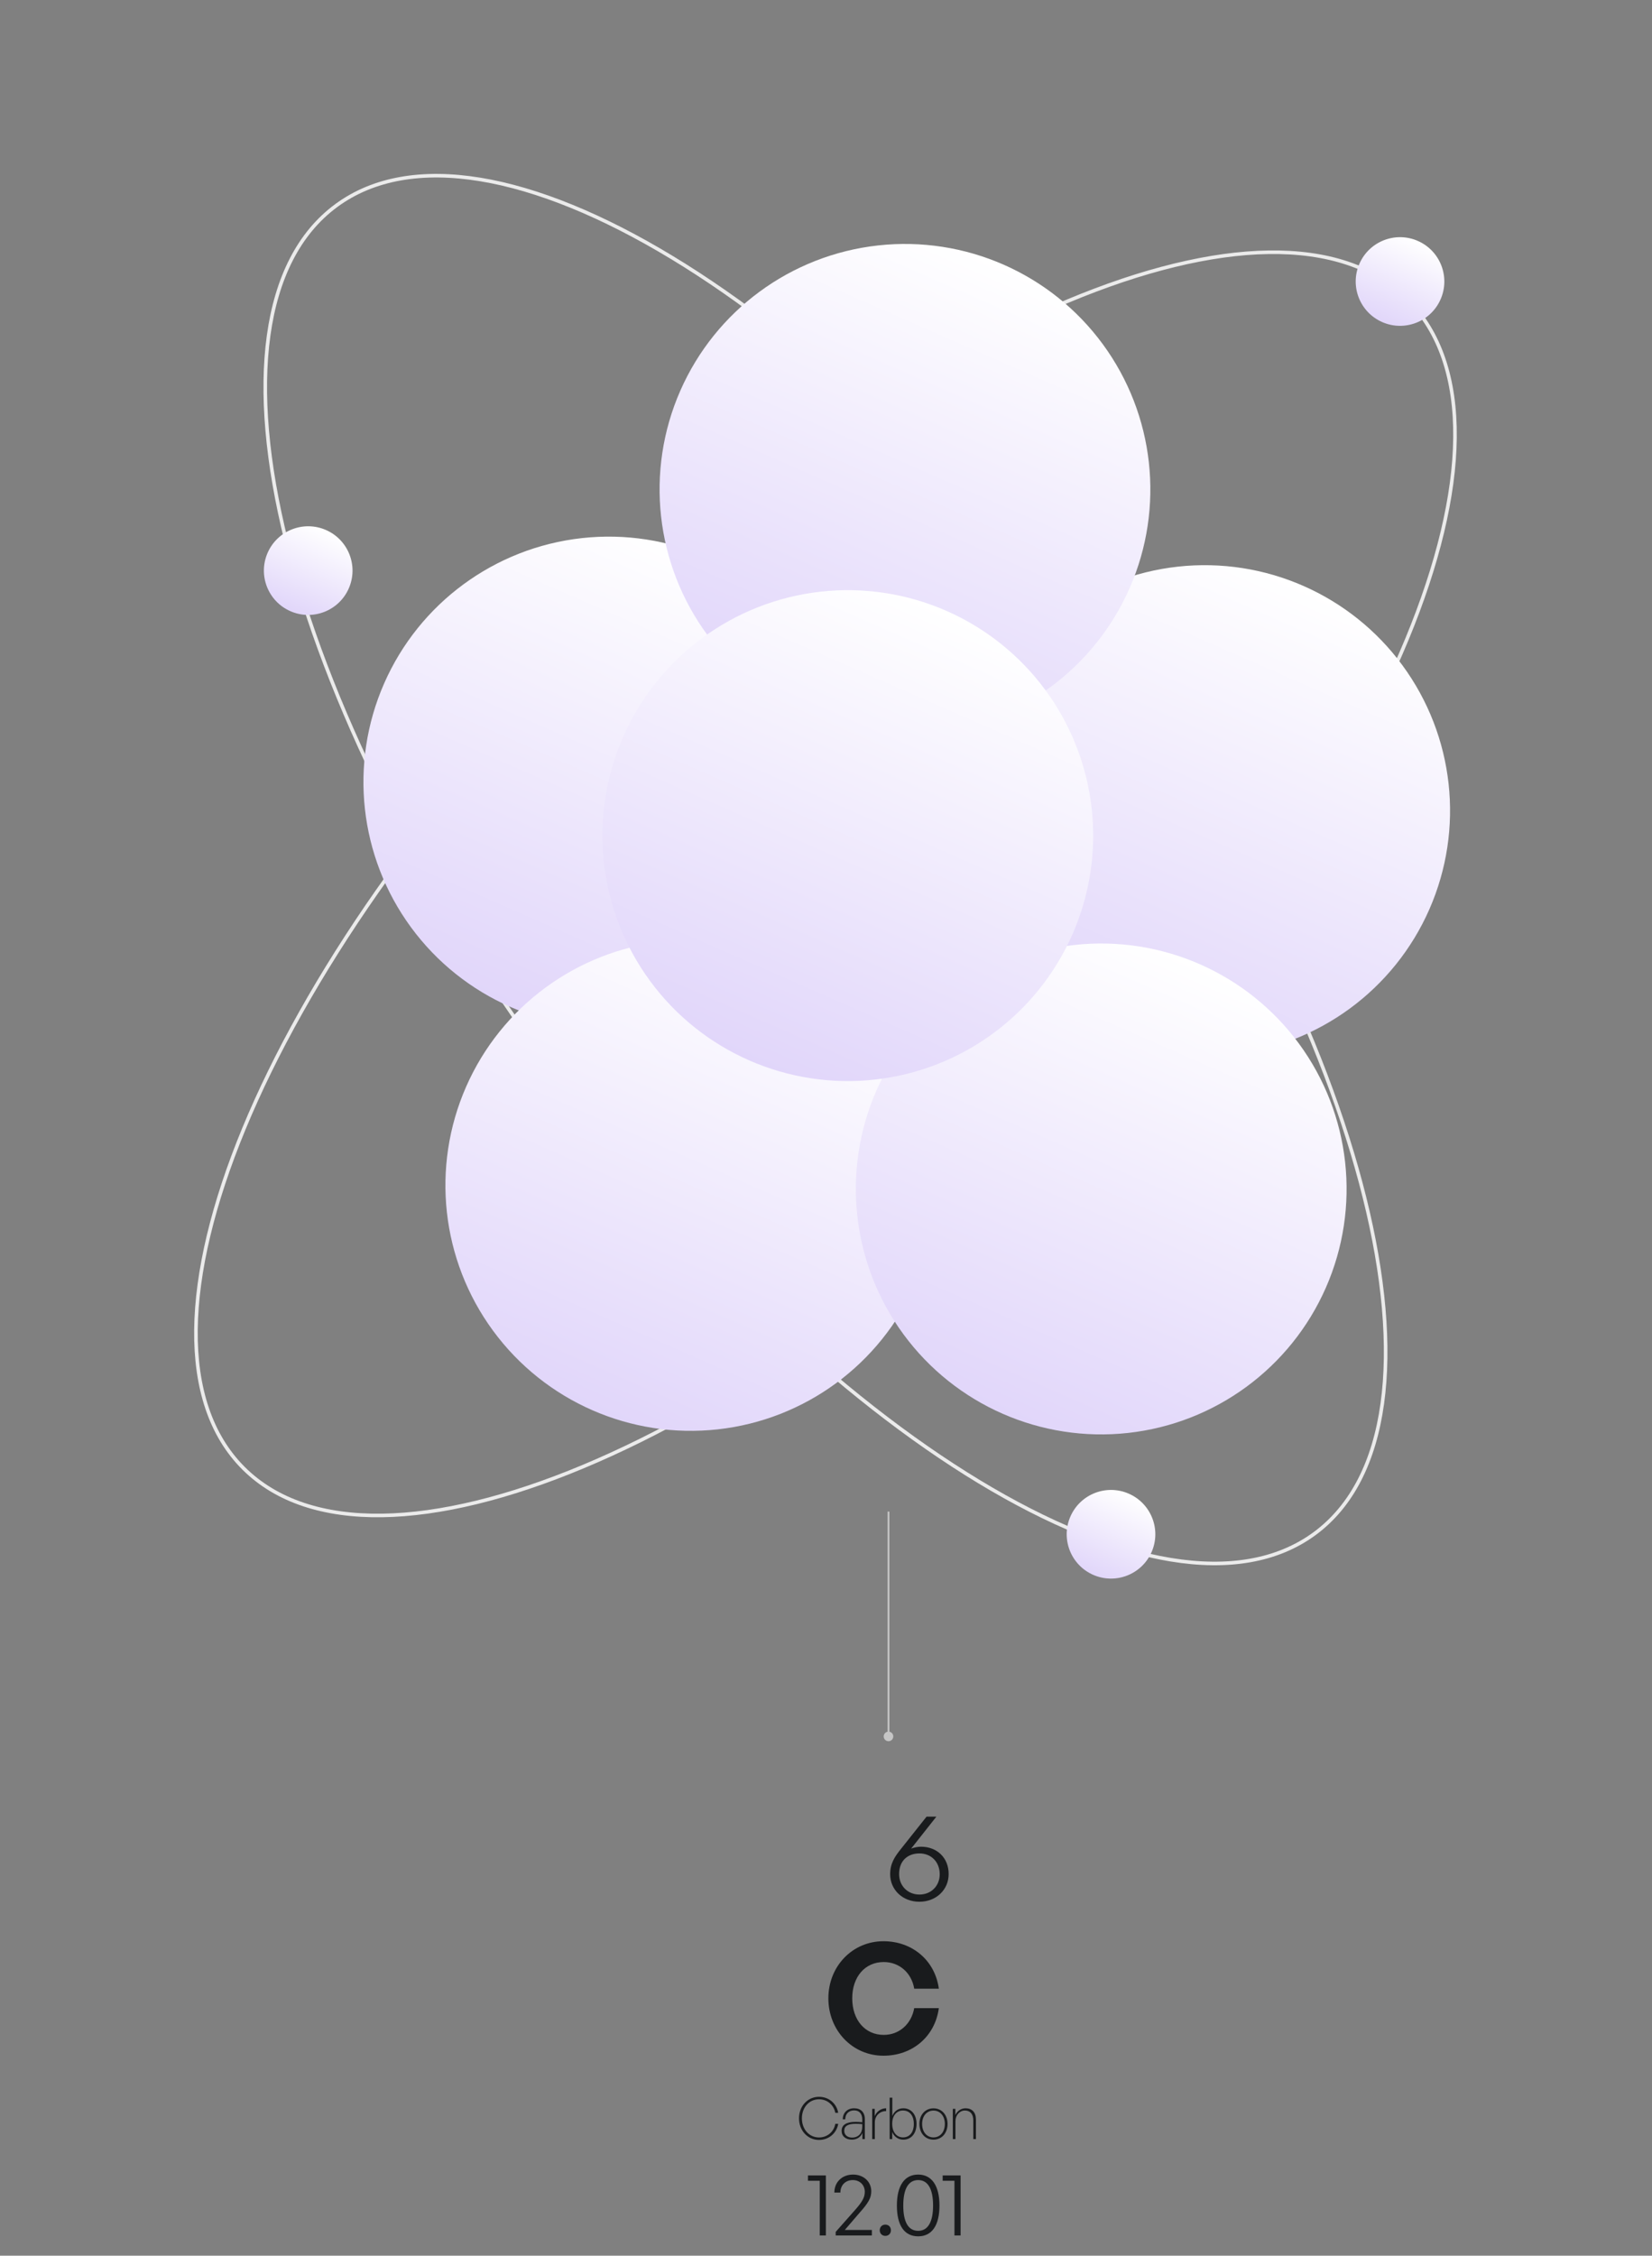 <svg width="463" height="632" viewBox="0 0 463 632" fill="none" xmlns="http://www.w3.org/2000/svg">
<rect x="0" y="0" width="463" height="632" fill="#808080" stroke="none"/>
<path d="M307.864 187.242C345.781 238.685 371.49 291.581 382.419 335.5C387.883 357.461 389.646 377.153 387.408 393.286C385.172 409.417 378.944 421.948 368.466 429.671C357.987 437.394 344.175 439.634 328.105 436.997C312.032 434.359 293.744 426.848 274.384 415.129C235.666 391.692 192.749 351.479 154.832 300.036C116.916 248.593 91.206 195.698 80.277 151.778C74.813 129.817 73.05 110.125 75.288 93.992C77.525 77.862 83.752 65.331 94.23 57.607C104.709 49.884 118.521 47.644 134.592 50.281C150.664 52.919 168.952 60.43 188.312 72.149C227.03 95.586 269.947 135.799 307.864 187.242Z" stroke="#EBEBEB"/>
<path d="M298.706 314.709C253.613 359.994 205.232 393.433 163.479 410.9C142.602 419.634 123.405 424.364 107.12 424.601C90.837 424.838 77.506 420.584 68.282 411.399C59.058 402.214 54.748 388.902 54.916 372.618C55.084 356.331 59.733 337.115 68.378 316.201C85.668 274.374 118.902 225.852 163.995 180.568C209.088 135.283 257.469 101.844 299.222 84.377C320.1 75.643 339.296 70.913 355.581 70.676C371.865 70.439 385.195 74.692 394.42 83.878C403.644 93.063 407.954 106.375 407.786 122.66C407.618 138.946 402.969 158.162 394.323 179.076C377.033 220.903 343.799 269.425 298.706 314.709Z" stroke="#EBEBEB"/>
<path d="M249.015 485.17C248.273 485.17 247.671 485.772 247.671 486.514C247.671 487.256 248.273 487.857 249.015 487.857C249.757 487.857 250.358 487.256 250.358 486.514C250.358 485.772 249.757 485.17 249.015 485.17ZM248.763 423.514L248.763 486.514L249.267 486.514L249.267 423.514L248.763 423.514Z" fill="#C6C6C6"/>
<circle cx="170.632" cy="219.124" r="68.772" transform="rotate(23.696 170.632 219.124)" fill="url(#paint0_linear_324_1662)"/>
<circle cx="337.632" cy="227.124" r="68.772" transform="rotate(23.696 337.632 227.124)" fill="url(#paint1_linear_324_1662)"/>
<circle cx="193.608" cy="332.124" r="68.772" transform="rotate(23.696 193.608 332.124)" fill="url(#paint2_linear_324_1662)"/>
<circle cx="308.632" cy="333.124" r="68.772" transform="rotate(23.696 308.632 333.124)" fill="url(#paint3_linear_324_1662)"/>
<circle cx="253.632" cy="137.124" r="68.772" transform="rotate(23.696 253.632 137.124)" fill="url(#paint4_linear_324_1662)"/>
<circle cx="392.379" cy="78.873" r="12.418" transform="rotate(23.696 392.379 78.873)" fill="url(#paint5_linear_324_1662)"/>
<circle cx="86.379" cy="159.873" r="12.418" transform="rotate(23.696 86.379 159.873)" fill="url(#paint6_linear_324_1662)"/>
<circle cx="311.379" cy="429.873" r="12.418" transform="rotate(23.696 311.379 429.873)" fill="url(#paint7_linear_324_1662)"/>
<circle cx="237.608" cy="234.124" r="68.772" transform="rotate(23.696 237.608 234.124)" fill="url(#paint8_linear_324_1662)"/>
<path d="M247.603 575.971C238.94 575.971 232.163 568.938 232.163 559.889C232.163 550.883 238.94 543.892 247.603 543.892C255.708 543.892 262.056 549.296 263.128 557.187H256.223C255.494 552.77 252.063 549.725 247.688 549.725C242.413 549.725 238.854 553.885 238.854 559.889C238.854 565.936 242.413 570.139 247.688 570.139C252.063 570.139 255.451 567.051 256.223 562.634H263.128C262.056 570.611 255.708 575.971 247.603 575.971Z" fill="#191B1D"/>
<path d="M257.663 532.835C252.964 532.835 249.483 529.458 249.483 525.142C249.483 522.079 250.736 520.235 252.581 517.937L259.682 508.992H262.431L255.366 517.937C256.34 517.589 257.28 517.415 258.15 517.415C262.536 517.415 265.877 520.444 265.877 525.073C265.877 529.458 262.396 532.835 257.663 532.835ZM257.698 530.816C260.935 530.816 263.371 528.414 263.371 525.142C263.371 521.627 260.935 519.295 257.698 519.295C254.426 519.295 251.989 521.314 251.989 525.073C251.989 528.414 254.426 530.816 257.698 530.816Z" fill="#191B1D"/>
<path d="M229.545 599.571C226.345 599.571 223.937 596.936 223.937 593.51C223.937 590.101 226.345 587.483 229.545 587.483C232.211 587.483 234.458 589.276 234.926 591.975H234.102C233.698 589.777 231.84 588.178 229.545 588.178C226.782 588.178 224.745 590.472 224.745 593.51C224.745 596.581 226.782 598.876 229.545 598.876C231.872 598.876 233.73 597.26 234.102 595.062H234.926C234.474 597.744 232.211 599.571 229.545 599.571ZM241.691 599.328V597.615C241.239 598.779 240.124 599.49 238.75 599.49C237.005 599.49 235.874 598.52 235.874 597.017C235.874 595.353 237.199 594.512 239.785 594.512C240.318 594.512 240.706 594.529 241.659 594.609V593.817C241.659 592.234 240.819 591.296 239.397 591.296C237.878 591.296 236.908 592.266 236.892 593.801H236.197C236.213 591.927 237.49 590.699 239.381 590.699C241.271 590.699 242.386 591.83 242.386 593.737V599.328H241.691ZM236.617 597.001C236.617 598.148 237.49 598.908 238.815 598.908C240.544 598.908 241.659 597.728 241.659 595.934V595.143C240.851 595.062 240.302 595.046 239.817 595.046C237.651 595.046 236.617 595.676 236.617 597.001ZM245.188 594.642V599.328H244.445V590.86H245.156V592.896C245.705 591.571 246.95 590.699 248.356 590.699V591.49C246.594 591.474 245.188 592.799 245.188 594.642ZM256.872 595.078C256.872 597.728 255.418 599.49 253.156 599.49C251.782 599.49 250.618 598.698 250.053 597.357V599.328H249.342V587.725H250.085V592.864C250.618 591.49 251.766 590.699 253.156 590.699C255.402 590.699 256.872 592.444 256.872 595.078ZM256.113 595.078C256.113 592.735 254.933 591.329 253.075 591.329C251.313 591.329 250.053 592.719 250.053 595.046C250.053 597.357 251.281 598.859 253.075 598.859C254.933 598.859 256.113 597.437 256.113 595.078ZM261.622 599.49C259.311 599.49 257.679 597.68 257.679 595.078C257.679 592.525 259.311 590.715 261.622 590.715C263.933 590.715 265.565 592.525 265.565 595.078C265.565 597.68 263.933 599.49 261.622 599.49ZM261.622 598.859C263.464 598.859 264.806 597.373 264.806 595.078C264.806 592.832 263.464 591.345 261.622 591.345C259.78 591.345 258.439 592.832 258.439 595.078C258.439 597.373 259.78 598.859 261.622 598.859ZM267.785 594.286V599.328H267.042V590.86H267.753V592.589C268.27 591.474 269.353 590.699 270.613 590.699C272.407 590.699 273.522 591.83 273.522 593.817V599.328H272.778V594.092C272.778 592.331 271.938 591.329 270.435 591.329C268.965 591.329 267.785 592.622 267.785 594.286Z" fill="#191B1D"/>
<path d="M231.463 626.328H229.747V611.013H226.441V609.521H231.463V626.328ZM244.358 624.787V626.328H234.214V625.334L239.584 619.267C241.623 616.955 242.369 615.712 242.369 614.096C242.369 612.207 240.977 610.814 239.012 610.814C236.974 610.814 235.532 612.231 235.532 614.32H233.841C233.841 611.386 236.004 609.273 239.087 609.273C242.021 609.273 244.184 611.237 244.184 613.947C244.184 615.762 243.463 617.129 240.877 620.013L236.775 624.787H244.358ZM249.694 624.886C249.694 625.781 249.047 626.452 248.127 626.452C247.232 626.452 246.561 625.781 246.561 624.886C246.561 623.941 247.232 623.295 248.127 623.295C249.047 623.295 249.694 623.941 249.694 624.886ZM251.367 617.95C251.367 612.381 253.505 609.273 257.333 609.273C261.137 609.273 263.3 612.381 263.3 617.95C263.3 623.519 261.187 626.577 257.333 626.577C253.455 626.577 251.367 623.519 251.367 617.95ZM253.157 617.95C253.157 622.574 254.574 625.035 257.333 625.035C260.043 625.035 261.51 622.599 261.51 617.95C261.51 613.276 260.043 610.814 257.333 610.814C254.623 610.814 253.157 613.251 253.157 617.95ZM269.22 626.328H267.504V611.013H264.198V609.521H269.22V626.328Z" fill="#191B1D"/>
<defs>
<linearGradient id="paint0_linear_324_1662" x1="170.632" y1="150.352" x2="170.632" y2="287.896" gradientUnits="userSpaceOnUse">
<stop stop-color="white"/>
<stop offset="1" stop-color="#E1D6FA"/>
</linearGradient>
<linearGradient id="paint1_linear_324_1662" x1="337.632" y1="158.352" x2="337.632" y2="295.896" gradientUnits="userSpaceOnUse">
<stop stop-color="white"/>
<stop offset="1" stop-color="#E1D6FA"/>
</linearGradient>
<linearGradient id="paint2_linear_324_1662" x1="193.608" y1="263.352" x2="193.608" y2="400.896" gradientUnits="userSpaceOnUse">
<stop stop-color="white"/>
<stop offset="1" stop-color="#E1D6FA"/>
</linearGradient>
<linearGradient id="paint3_linear_324_1662" x1="308.632" y1="264.352" x2="308.632" y2="401.896" gradientUnits="userSpaceOnUse">
<stop stop-color="white"/>
<stop offset="1" stop-color="#E1D6FA"/>
</linearGradient>
<linearGradient id="paint4_linear_324_1662" x1="253.632" y1="68.352" x2="253.632" y2="205.896" gradientUnits="userSpaceOnUse">
<stop stop-color="white"/>
<stop offset="1" stop-color="#E1D6FA"/>
</linearGradient>
<linearGradient id="paint5_linear_324_1662" x1="392.379" y1="66.455" x2="392.379" y2="91.29" gradientUnits="userSpaceOnUse">
<stop stop-color="white"/>
<stop offset="1" stop-color="#E1D6FA"/>
</linearGradient>
<linearGradient id="paint6_linear_324_1662" x1="86.379" y1="147.455" x2="86.379" y2="172.29" gradientUnits="userSpaceOnUse">
<stop stop-color="white"/>
<stop offset="1" stop-color="#E1D6FA"/>
</linearGradient>
<linearGradient id="paint7_linear_324_1662" x1="311.379" y1="417.455" x2="311.379" y2="442.29" gradientUnits="userSpaceOnUse">
<stop stop-color="white"/>
<stop offset="1" stop-color="#E1D6FA"/>
</linearGradient>
<linearGradient id="paint8_linear_324_1662" x1="237.608" y1="165.352" x2="237.608" y2="302.896" gradientUnits="userSpaceOnUse">
<stop stop-color="white"/>
<stop offset="1" stop-color="#E1D6FA"/>
</linearGradient>
</defs>
</svg>
